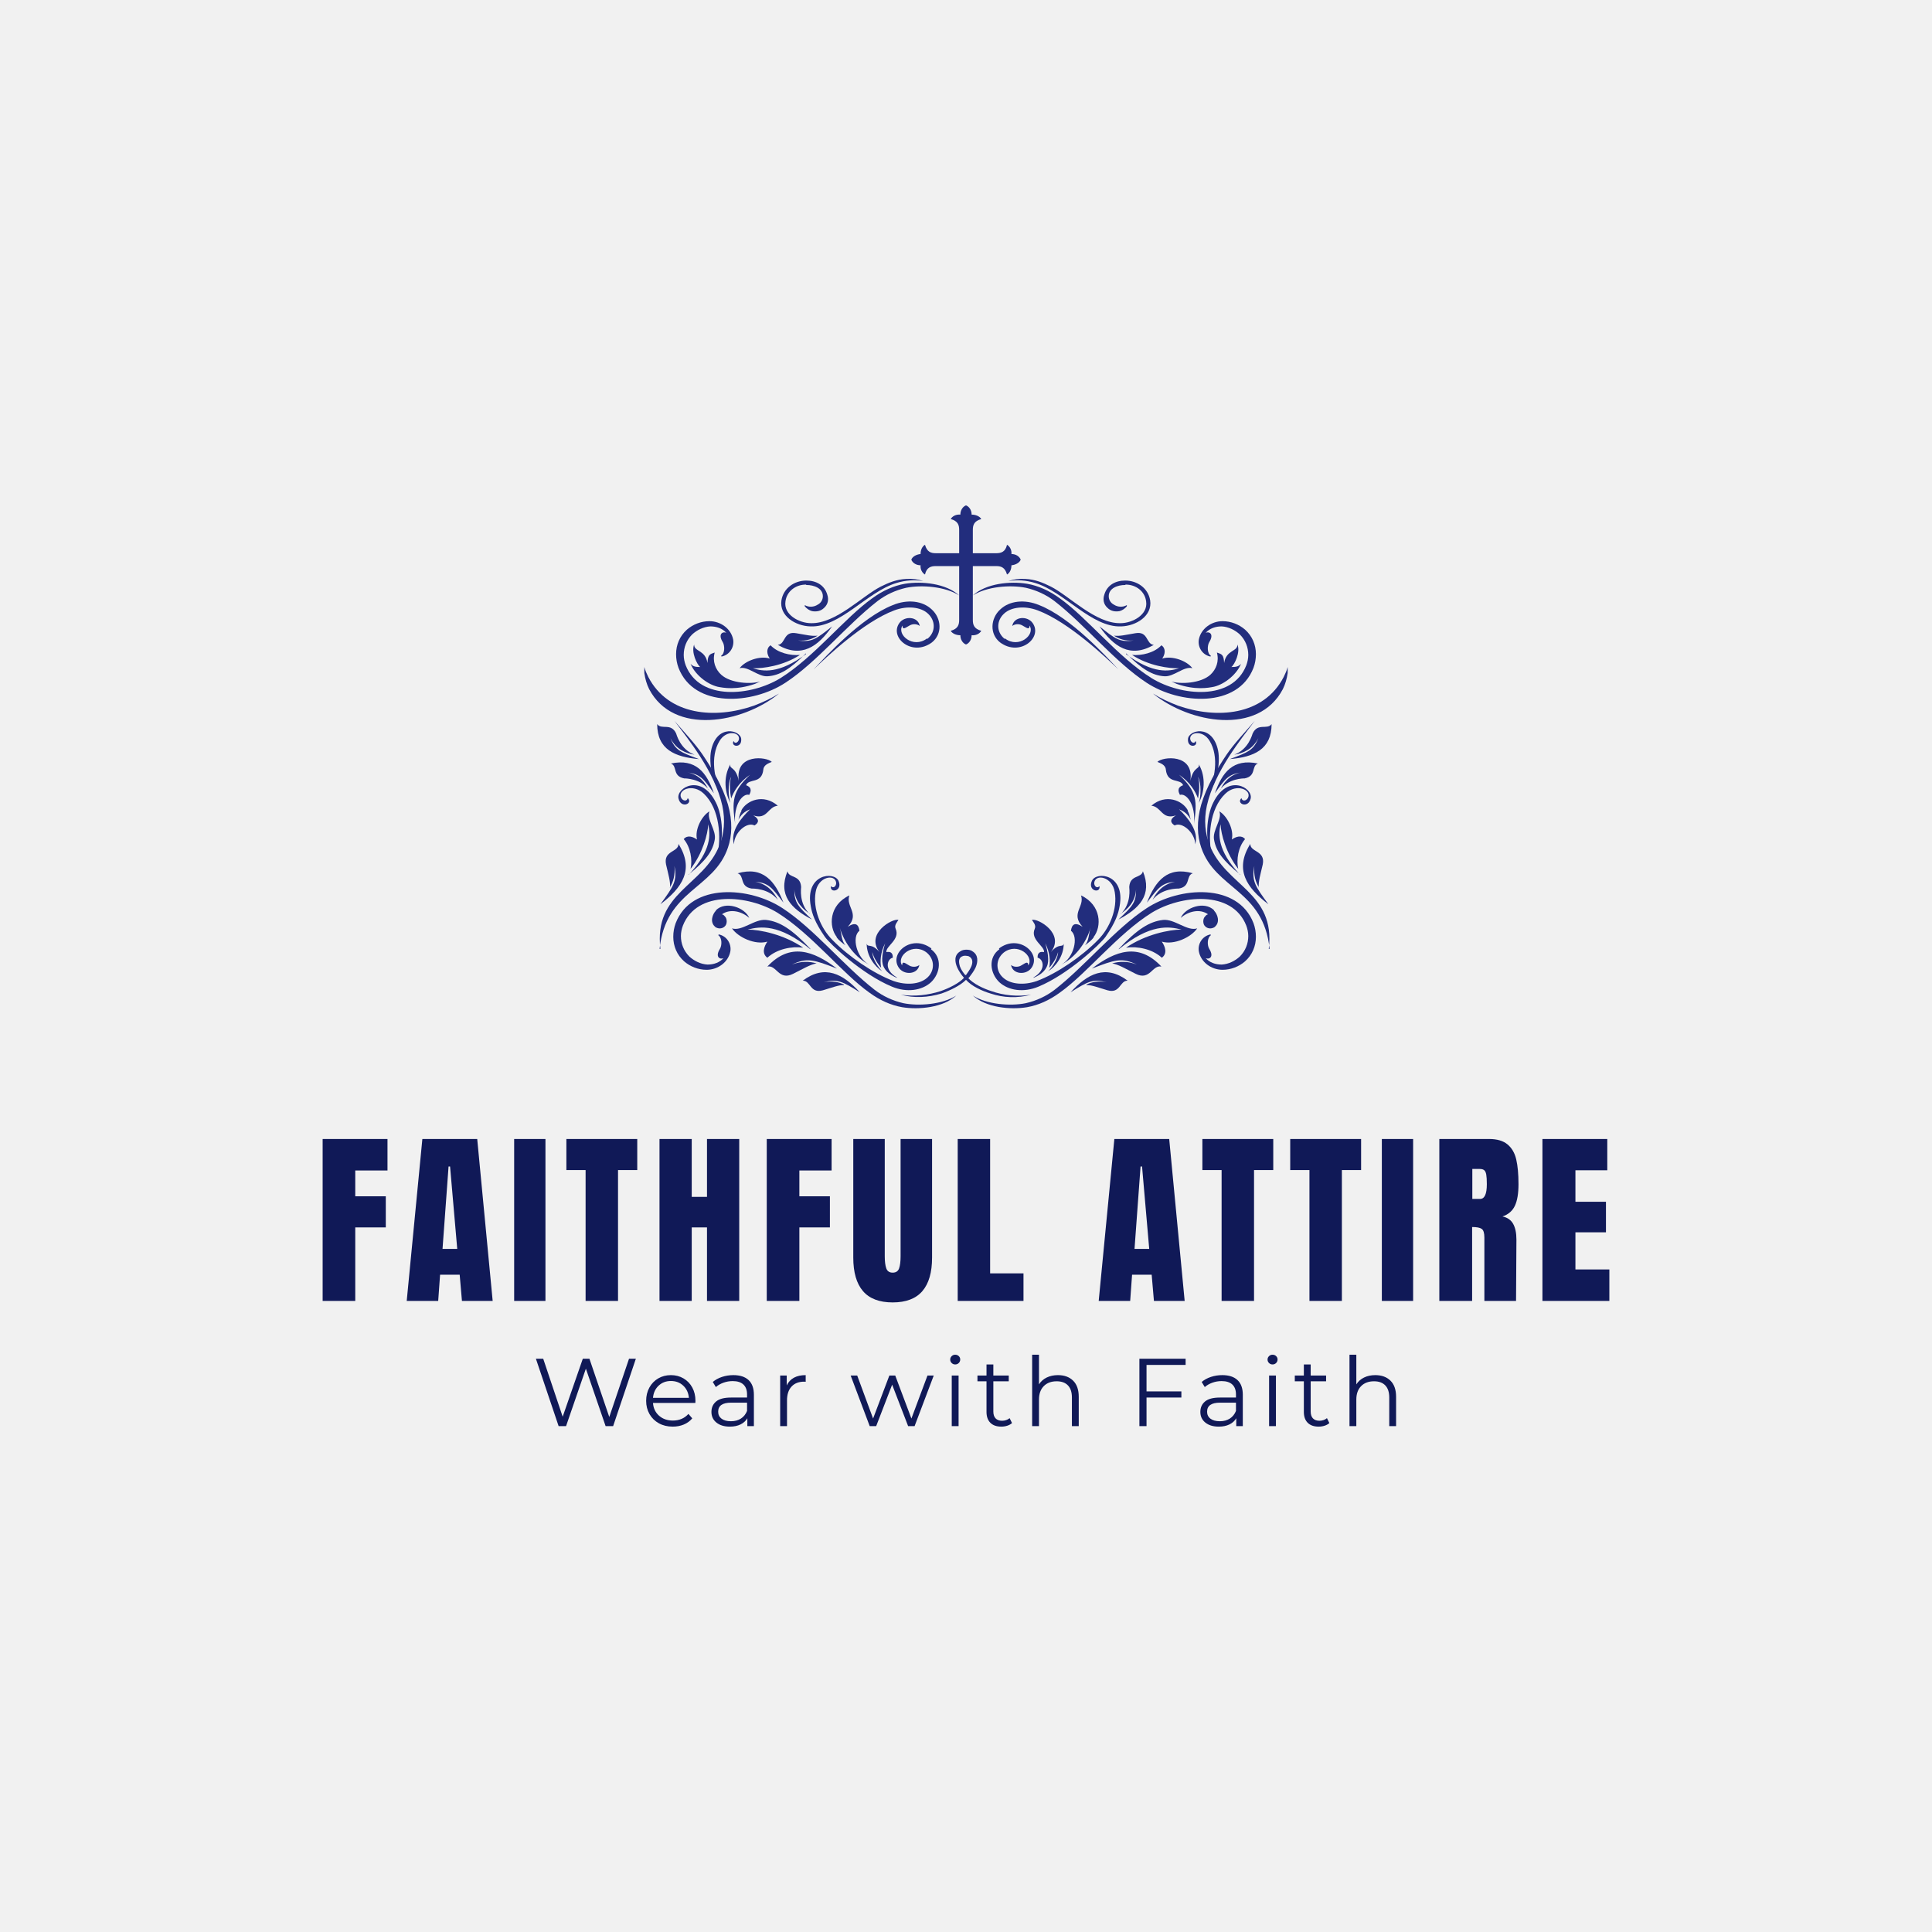 <svg viewBox="0 0 500 500" height="500" width="500" xmlns="http://www.w3.org/2000/svg" preserveAspectRatio="none" version="1.1"><rect fill-opacity="1" fill="#F1F1F1" height="100%" width="100%"></rect><svg preserveAspectRatio="none" xmlns:xlink="http://www.w3.org/1999/xlink" xmlns="http://www.w3.org/2000/svg" y="130.789px" x="83.5px" height="238.421" width="333" viewBox="103.69 135.156 393.66 281.852"><defs></defs><style>.aIptOCySncolors-3 {fill:#F1F1F1;fill-opacity:1;}.aIptOCySncolors-4 {fill:#222D7D;fill-opacity:1;}.aIptOCySncolors-5 {fill:#C8B59A;fill-opacity:1;}.aIptOCySncolors-6 {fill:#101957;fill-opacity:1;}.aIptOCySncolors-7 {fill:#222D7D;fill-opacity:1;}.companyName {fill:#101957;fill-opacity:1;}.icon1 {fill:#222D7D;fill-opacity:1;}.icon2 {fill:#101957;fill-opacity:1;}.icon3 {fill:#FFFFFF;fill-opacity:1;}.icon3-str {stroke:#FFFFFF;stroke-opacity:1;}.text {fill:#101957;fill-opacity:1;}</style><g transform="rotate(0 202.105 135.156)" opacity="1">
<svg viewBox="20 37.5 160 125.064" preserveAspectRatio="none" version="1.1" y="135.156" x="202.105" height="153.852" width="196.83">
  <g transform="matrix(1 0 0 1 0 0)"><g><path class="icon1" data-color="1" d="M172.9 132.6c-.9-1.4-1.4-3.2-1.2-5.4-.7 3.7.2 5 3.5 9.5-5.4-4.1-8.5-8.6-4.5-15 0 2.1 3.8 1.6 3.1 5.1-.6 2.6-1.1 4.2-1 5.7z"></path><path class="icon1" data-color="1" d="M168.1 129.3c-5.7-6.1-5.3-10-4.8-12.5.1 2.4 1.4 7.3 4.4 11.1-.5-2.3 0-5.4 1.7-7.4-.9-1.1-2.3-.6-3.3.1.6-2.5-1.2-5.9-3.1-7 .8 2-1.8 4.7-1.3 7.1.5 2.8 2.2 5.2 6.6 8.7z"></path><path class="icon1" data-color="1" d="M161.7 138.3c.8.8 1.6 2.8.2 4 0 0-.2.2-.3.2-.6.3-1.4.3-2-.2-.8-.6-.7-2-.2-2.5.4-.5.5-.5.8-.6-2.1-1.5-5-.7-6.8.9 1.1-2.6 5.9-4.3 8.3-1.9z"></path><path class="icon1" data-color="1" d="M37.8 138.3c-.8.8-1.6 2.8-.2 4 0 0 .2.2.3.2.6.3 1.4.3 2-.2.8-.6.7-2 .2-2.5-.4-.5-.5-.5-.8-.6 2.1-1.5 5-.7 6.8.9-1.1-2.6-5.9-4.3-8.3-1.9z"></path><path class="icon1" data-color="1" d="M161.2 124.8c-1.1-4.6-.7-11.8 3.3-15.6 2.8-2.7 6.7-.9 5.6 1.1-.4.7-1.4.9-1.6 0-1.4 1.4 1.7 2.7 2.3.1.6-2.7-5.7-6.3-9.3 1-1.7 3.3-2.2 9.6-.3 13.4"></path><path class="icon1" data-color="1" d="M82.8 154.9c-3.4-2-2.3-4.7-1-4.9 0-.5 0-1.7-1.6-1.4-.2-1.5 3.5-3.1 2.3-5.8-.4-.9.4-1.7.7-2.2-1.4-.5-8.3 3.4-4.7 8-2.1-2.4-2.9-1-3.2-2.1 0 3.1 2 5.7 3.9 6.9-1-.9-2.5-3.2-2.5-4.8.3 1.3 1.3 2.9 2.2 3.9-.3-1.5-.2-3.8 1-6.1-.6 1.9-1.1 4.4-.4 5.8.9 2 3.2 2.7 3.3 2.8z"></path><path class="icon1" data-color="1" d="M53.2 135.6c-.9-1.8-2.5-3.9-5.6-4.5 3.3.3 4.1 1.4 7 5.2-2.1-5.4-5.1-9.1-11.4-7.3 1.8.6.4 3.3 3.5 3.8.3 0 4.2-.1 6.5 2.8"></path><path class="icon1" data-color="1" d="M136.8 69.9c1.2.8 2.8 1.4 4.9 1.2-3.5.5-4.6-.4-8.5-3.5 3.5 5 7.6 8 13.5 4.6-2-.2-1.3-3.5-4.6-2.9-2.4.4-3.9.8-5.3.6"></path><path class="icon1" data-color="1" d="M166.7 99.5c2.1-.3 4.6-1.3 6-4.1-1.2 3-2.5 3.5-7.1 5.2 6-.5 10.4-2.4 10.4-8.7-1.1 1.5-3.4-.4-4.7 2.3-.1.2-1 4-4.6 5.3"></path><path class="icon1" data-color="1" d="M163.2 108.3c.8-1.7 2.2-3.8 5.3-4.4-3.2.5-4 1.5-6.6 5.2 1.8-5.2 4.5-8.7 10.7-7.4-1.7.6-.3 3.1-3.3 3.7-.3 0-4.1 0-6.2 2.9z"></path><path class="icon1" data-color="1" d="M139.8 74.5c6.8 5 10.7 4.3 13.2 3.5-2.5.1-7.6-.6-11.7-3.3 2.4.2 5.5-.5 7.3-2.4 1.2.8.9 2.3.2 3.3 2.5-.8 6.2.6 7.5 2.4-2.1-.6-4.6 2.2-7 2-2.9-.2-5.5-1.7-9.5-5.7z"></path><path class="icon1" data-color="1" d="M39.4 109.6c-2-3.6-3.1-9.6-.7-13.5 1.7-2.9 5.3-2.2 4.8-.3-.2.7-1 1.1-1.3.3-.8 1.4 2 1.9 1.9-.4 0-2.3-6.1-4-7.5 2.8-.6 3.1.3 8.4 2.8 11.1"></path><path class="icon1" data-color="1" d="M61.2 139.1c-1.7-1.1-3.7-2.9-3.9-6.1 0 3.3.9 4.2 4.4 7.5-5.2-2.7-8.5-6.1-6.1-12 .4 1.8 3.2.8 3.4 3.9 0 .3-.6 4.1 2.1 6.7z"></path><path class="icon1" data-color="1" d="M151.1 81.3c2.2.7 7.3.5 9.7-1.7 1.4-1.3 2.2-3.3 1.6-5.5 1.2.4 1.7.5 1.8 2.6.5-3.3 3.4-2.8 3.3-4.6.8 1.9-.7 5-1.5 5.6 1.1 0 1.8-.1 2.4-.8-1 2.5-3.9 5-6.7 5.7-1.5.3-4.7.9-9.3-.7l-1.1-.5z"></path><path class="icon1" data-color="1" d="M67.9 144.9c-2.1-2.6-2-8 3.1-10.4-1 2.8 2.7 4.5-.4 7.8 2-1.3 2.7-.5 2.9 1-2 1.5-.7 6.8 2.4 8.4-3.2-1.6-6.1-5.1-7.3-9.2.5 1.6.4 3.2 1.4 4.4-.8-.6-1.6-1.2-2.2-2z"></path><path class="icon1" data-color="1" d="M136.4 151.4c1.7-.5 3.8-.6 6.1.3-3.8-1.8-5.5-1.2-11.2 1 5.9-4.5 11.7-6.5 17.3-.5-2.3-.5-2.8 3.6-6.4 1.8-2.6-1.3-4.2-2.3-5.9-2.6z"></path><path class="icon1" data-color="1" d="M138 147.9c7.8-6.4 12.5-5.7 15.6-4.9-3 0-9 1.2-13.8 4.5 2.8-.4 6.5.3 8.9 2.5 1.4-1 .9-2.7 0-4 3.1.9 7.3-1.1 8.8-3.3-2.5.8-5.6-2.4-8.5-2.1-3.4.4-6.4 2.3-11 7.2z"></path><path class="icon1" data-color="1" d="M42.6 116.9c-.5-5.2 2-7.9 3.5-7.4.3-.6.9-1.8-.8-2.4.7-1.8 3.9-.2 4.3-3.9.1-1.2 1.4-1.6 2.1-1.9-1.2-1.3-9.2-2.2-8.2 4.7-.8-3.7-2.4-2.8-2.1-4.1-1.9 3.3-1.3 7.2 0 9.6-.5-1.5-.7-4.8.2-6.5-.5 1.6-.3 3.9 0 5.4.6-1.7 2-4.1 4.7-5.9-4.5 4.2-4.5 6.6-3.7 12.3z"></path><path class="icon1" data-color="1" d="M44.1 113.4c1.3-2.5 5.5-4.3 9.1-1.2-2.5.2-2.6 3.6-6.1 2.4 1.7 1 1.3 1.9.3 2.5-1.9-1-5.1 1.8-5.1 4.7-1-3.3 1.9-6.7 4-8.7-1.4.5-2.3 1.4-2.9 2.6.2-.8.4-1.6.8-2.3z"></path><path class="icon1" data-color="1" d="M159.9 109.6c2-3.6 3.1-9.6.7-13.5-1.7-2.9-5.3-2.2-4.8-.3.2.7 1 1.1 1.3.3.8 1.4-2 1.9-1.9-.4 0-2.3 6.1-4 7.5 2.8.6 3.1-.3 8.4-2.8 11.1"></path><path class="icon1" data-color="1" d="M156.7 116.9c.5-5.2-2-7.9-3.5-7.4-.3-.6-.9-1.8.8-2.4-.7-1.8-3.9-.2-4.3-3.9-.1-1.2-1.4-1.6-2.1-1.9 1.2-1.3 9.2-2.2 8.2 4.7.8-3.7 2.4-2.8 2.1-4.1 1.9 3.3 1.3 7.2 0 9.6.5-1.5.7-4.8-.2-6.5.5 1.6.3 3.9 0 5.4-.6-1.7-2-4.1-4.7-5.9 4.5 4.2 4.5 6.6 3.7 12.3z"></path><path class="icon1" data-color="1" d="M155.2 113.4c-1.3-2.5-5.5-4.3-9.1-1.2 2.5.2 2.6 3.6 6.1 2.4-1.7 1-1.3 1.9-.3 2.5 1.8-1 5.1 1.8 5.1 4.7 1-3.3-1.9-6.7-4-8.7 1.4.5 2.3 1.4 2.9 2.6-.2-.8-.4-1.6-.8-2.3z"></path><path class="icon1" data-color="1" d="M20 77.6v1.6c.2 1.4.6 2.8 1.2 4 6.1 11.6 23.2 8.5 32.3 1.1-1.9 1.2-4.1 2.2-6.2 3-9.7 3.4-21.3 2.5-26.3-7.1-.4-.8-.8-1.7-1-2.5z" fill-rule="evenodd"></path><path class="icon1" data-color="1" d="M39.2 75.1c2-.4 3.2-2.3 2.9-4.2-.5-2.7-3.1-4.6-5.9-4.6-2.1 0-4.1.8-5.6 2.1-1.8 1.6-2.7 3.8-2.7 6.1 0 1.2.2 2.3.6 3.4C32.4 88 46.9 87 55.1 81.6c7.8-5.1 15.3-14.4 22.9-20.3 2.1-1.6 4.5-2.7 7.1-3.3 3.9-.8 9.8-.3 13.2 1.9-3.3-3-9.3-3.6-13.5-2.9q-4.2.75-8.1 3.6c-6.9 4.9-14.4 14.6-22.9 19.9-7.2 4.4-20 5.7-23.5-3.2-.3-.8-.5-1.7-.5-2.6 0-1.9.7-3.7 2.1-5.1 1.2-1.1 2.8-1.9 4.5-2 1.6 0 3 .5 4 1.6-.8-.4-2.2.2-.9 2.3.5.8.6 2.8-.4 3.4z" fill-rule="evenodd"></path><path class="icon1" data-color="1" d="M90.3 70.6c-3.4 2.6-7.6-.9-6.1-3.2 0 1.3.9.4 1.9-.1.8-.4 1.8-.3 2.4.2-.4-2.4-3.8-2.6-5.1-.7-2.5 3.6 3.2 8.4 8.1 4.8 2.7-2.1 2.4-6 0-8.2-2.3-2.2-6.1-2.6-9.7-1.1-7.9 3.1-16.7 12.8-19.7 16 2.8-2.7 12.3-11.8 20.1-14.7 3.2-1.2 6.5-.8 8.2.7 2 1.7 2.2 4.6 0 6.4z"></path><path class="icon1" data-color="1" d="M100.5 155c1.3 1.5 3.9 2.7 5.8 3.3 3.1 1.1 6.5 1.4 9.9.9-3.4.9-6.8.8-10.1-.3-2-.6-4.7-1.8-6.1-3.4-1.5 1.5-4.1 2.7-6.1 3.4-3.3 1-6.8 1.2-10.1.3 3.4.5 6.8.1 9.9-.9 2-.7 4.5-1.9 5.8-3.3-.7-.8-1.3-1.7-1.7-2.6-.6-1.4-.8-3.1.8-4 .4-.3 1-.4 1.5-.4.6 0 1.1.1 1.5.4 1.5.9 1.4 2.6.8 4-.4.9-1.1 1.8-1.7 2.6zm-.5-.7c.5-.7 1-1.4 1.3-2.1.4-.9.5-2.1-.7-2.6-.2 0-.4-.1-.7-.1-.2 0-.5 0-.7.1-1.2.4-1 1.6-.7 2.6.3.8.8 1.5 1.3 2.1z" fill-rule="evenodd"></path><path class="icon1" data-color="1" d="M180 77.6v1.6c-.2 1.4-.6 2.8-1.2 4-6.1 11.6-23.2 8.5-32.3 1.1 1.9 1.2 4.1 2.2 6.2 3 9.7 3.4 21.3 2.5 26.3-7.1.4-.8.8-1.7 1-2.5z" fill-rule="evenodd"></path><path class="icon1" data-color="1" d="M160.8 75.1c-2-.4-3.2-2.3-2.9-4.2.5-2.7 3.1-4.6 5.9-4.6 2.1 0 4.1.8 5.6 2.1 1.8 1.6 2.7 3.8 2.7 6.1 0 1.2-.2 2.3-.6 3.4-3.9 10.1-18.4 9.1-26.6 3.7-7.8-5.1-15.3-14.4-22.9-20.3-2.1-1.6-4.5-2.7-7.1-3.3-3.9-.8-9.8-.3-13.2 1.9 3.3-3 9.3-3.6 13.5-2.9q4.2.75 8.1 3.6c6.9 4.9 14.4 14.6 22.9 19.9 7.2 4.4 20 5.7 23.5-3.2.3-.8.5-1.7.5-2.6 0-1.9-.7-3.7-2.1-5.1-1.2-1.1-2.8-1.9-4.5-2-1.6 0-3 .5-4 1.6.8-.4 2.2.2.9 2.3-.5.8-.6 2.8.4 3.4z" fill-rule="evenodd"></path><path class="icon1" data-color="1" d="M109.7 70.6c3.4 2.6 7.6-.9 6.1-3.2 0 1.3-.9.4-1.9-.1-.8-.4-1.8-.3-2.4.2.4-2.4 3.8-2.6 5.1-.7 2.5 3.6-3.2 8.4-8.1 4.8-2.7-2.1-2.4-6 0-8.2 2.3-2.2 6.1-2.6 9.7-1.1 7.9 3.1 16.7 12.8 19.7 16-2.8-2.7-12.3-11.8-20.1-14.7-3.2-1.2-6.5-.8-8.2.7-2 1.7-2.2 4.6 0 6.4z"></path><path class="icon1" data-color="1" d="M139.6 57.3c-1.9 0-4.1.8-4.1 2.8 0 .9.5 1.7 1.3 2.1.9.6 2.2.7 3.2.1v.3q-.75.9-1.8 1.2c-1.1.2-2.2 0-3-.8-1-.9-1.2-2.1-.8-3.3.7-2.4 2.8-3.5 5.2-3.5 3 0 5.7 1.9 6.2 4.9.6 3.9-3.5 6.4-7.2 6.5-7.4.3-14.1-8.6-21.4-10.8-2.3-.7-4.4-.8-6.7-.5 1.4-.4 2.8-.6 4.3-.5 2.3.1 4.3.9 6.3 1.9 4.7 2.4 11.1 9.2 17.3 9.1 3 0 6.9-2.1 6.4-5.4-.3-2.5-2.5-4.2-5.1-4.2z" fill-rule="evenodd"></path><path class="icon1" data-color="1" d="M63.1 69.9c-1.2.8-2.8 1.4-4.9 1.2 3.5.5 4.6-.4 8.5-3.5-3.5 5-7.6 8-13.5 4.6 2-.2 1.3-3.5 4.6-2.9 2.4.4 3.9.8 5.3.6"></path><path class="icon1" data-color="1" d="M60.2 74.5c-6.8 5-10.7 4.3-13.2 3.5 2.5.1 7.6-.6 11.7-3.3-2.4.2-5.5-.5-7.3-2.4-1.2.8-.9 2.3-.2 3.3-2.5-.8-6.2.6-7.5 2.4 2.1-.6 4.6 2.2 7 2 2.9-.2 5.5-1.7 9.5-5.7z"></path><path class="icon1" data-color="1" d="M48.8 81.3c-2.2.7-7.3.5-9.7-1.7-1.4-1.3-2.2-3.3-1.6-5.5-1.2.4-1.7.5-1.8 2.6-.5-3.3-3.4-2.8-3.3-4.6-.8 1.9.7 5 1.5 5.6-1.1 0-1.8-.1-2.4-.8 1 2.5 3.9 5 6.7 5.7 1.5.3 4.7.9 9.3-.7l1.1-.5z"></path><path class="icon1" data-color="1" d="M60.3 57.3c1.9 0 4.1.8 4.1 2.8 0 .9-.5 1.7-1.3 2.1-.9.6-2.2.7-3.2.1v.3q.75.9 1.8 1.2c1.1.2 2.2 0 3-.8 1-.9 1.2-2.1.8-3.3-.7-2.4-2.8-3.5-5.2-3.5-3 0-5.7 1.9-6.2 4.9-.6 3.9 3.5 6.4 7.2 6.5 7.4.3 14.1-8.6 21.4-10.8 2.3-.7 4.4-.8 6.7-.5-1.4-.4-2.8-.6-4.3-.5-2.3.1-4.3.9-6.3 1.9-4.7 2.4-11.1 9.2-17.3 9.1-3 0-6.9-2.1-6.4-5.4.3-2.5 2.5-4.2 5.1-4.2z" fill-rule="evenodd"></path><path class="icon1" data-color="1" d="M175.5 147.8c-1.5-14.7-13.5-14.8-17-25.2-1-2.9-1.2-6.5 0-10.7 1.3-4.4 3.8-8.7 6.3-12.4 1.9-2.8 4.6-5.6 7-8.4-3.2 4.3-10 12.5-11.9 21.1-.8 3.7-.4 7 .7 9.8 4 10.2 16.4 11.7 14.7 25.8z" fill-rule="evenodd"></path><path class="icon1" data-color="1" d="M160.8 144.2c-2 .4-3.2 2.3-2.9 4.2.5 2.7 3.1 4.6 5.9 4.6 2.1 0 4.1-.8 5.6-2.1 1.8-1.6 2.7-3.8 2.7-6.1 0-1.2-.2-2.3-.6-3.4-3.9-10.1-18.4-9.1-26.6-3.7-7.8 5.1-15.3 14.4-22.9 20.3-2.1 1.6-4.5 2.7-7.1 3.3-3.9.8-9.8.3-13.2-1.9 3.3 3 9.3 3.6 13.5 2.9q4.2-.75 8.1-3.6c6.9-4.9 14.4-14.6 22.9-19.9 7.2-4.4 20-5.7 23.5 3.2.3.8.5 1.7.5 2.6 0 1.9-.7 3.7-2.1 5.1-1.2 1.1-2.8 1.9-4.5 2-1.6 0-3-.5-4-1.6.8.4 2.2-.2.9-2.3-.5-.8-.6-2.7.4-3.4z" fill-rule="evenodd"></path><path class="icon1" data-color="1" d="M26.3 132.6c.9-1.4 1.4-3.2 1.2-5.4.7 3.7-.2 5-3.5 9.5 5.4-4.1 8.5-8.6 4.5-15 0 2.1-3.8 1.6-3.1 5.1.6 2.6 1.1 4.2 1 5.7z"></path><path class="icon1" data-color="1" d="M31.1 129.3c5.7-6.1 5.3-10 4.8-12.5-.1 2.4-1.4 7.3-4.4 11.1.5-2.3 0-5.4-1.7-7.4.9-1.1 2.3-.6 3.3.1-.6-2.5 1.2-5.9 3.1-7-.8 2 1.8 4.7 1.3 7.1-.5 2.8-2.2 5.2-6.6 8.7z"></path><path class="icon1" data-color="1" d="M38.1 124.8c1.1-4.6.7-11.8-3.3-15.6-2.8-2.7-6.7-.9-5.6 1.1.4.7 1.4.9 1.6 0 1.4 1.4-1.7 2.7-2.3.1-.6-2.7 5.7-6.3 9.3 1 1.7 3.3 2.2 9.6.2 13.4z"></path><path class="icon1" data-color="1" d="M32.5 99.5c-2.1-.3-4.6-1.3-6-4.1 1.2 3 2.5 3.5 7.1 5.2-6-.5-10.4-2.4-10.4-8.7 1.1 1.5 3.4-.4 4.7 2.3.1.2 1 4 4.6 5.3"></path><path class="icon1" data-color="1" d="M36 108.3c-.8-1.7-2.2-3.8-5.3-4.4 3.2.5 4 1.5 6.6 5.2-1.8-5.2-4.5-8.7-10.7-7.4 1.7.6.3 3.1 3.3 3.7.3 0 4.1 0 6.2 2.9z"></path><path class="icon1" data-color="1" d="M69.7 156.7c-1.4-.7-3-1-5.1-.6 3.4-.9 4.7-.2 9 2.5-4.2-4.6-8.7-7-14.2-2.9 2 0 1.8 3.3 5 2.4 2.4-.7 3.8-1.3 5.2-1.3z"></path><path class="icon1" data-color="1" d="M62.8 151.4c-1.7-.5-3.8-.6-6.1.3 3.8-1.8 5.5-1.2 11.2 1-5.9-4.5-11.7-6.5-17.3-.5 2.3-.5 2.8 3.6 6.4 1.8 2.6-1.3 4.2-2.3 5.9-2.6z"></path><path class="icon1" data-color="1" d="M61.3 147.9c-7.8-6.4-12.5-5.7-15.6-4.9 3 0 9 1.2 13.8 4.5-2.8-.4-6.5.3-8.9 2.5-1.4-1-.9-2.7 0-4-3.1.9-7.3-1.1-8.8-3.3 2.5.8 5.6-2.4 8.5-2.1 3.4.4 6.4 2.3 11 7.2z"></path><path class="icon1" data-color="1" d="M23.8 147.8c1.5-14.7 13.5-14.8 17-25.2 1-2.9 1.2-6.5 0-10.7-1.3-4.4-3.8-8.7-6.3-12.4-1.9-2.8-4.6-5.6-7-8.4 3.2 4.3 10 12.5 11.9 21.1.8 3.7.4 7-.7 9.8-4 10.2-16.4 11.7-14.7 25.8z" fill-rule="evenodd"></path><path class="icon1" data-color="1" d="M38.5 144.2c2 .4 3.2 2.3 2.9 4.2-.5 2.7-3.1 4.6-5.9 4.6-2.1 0-4.1-.8-5.6-2.1-1.8-1.6-2.7-3.8-2.7-6.1 0-1.2.2-2.3.6-3.4 3.9-10.1 18.4-9.1 26.6-3.7 7.8 5.1 15.3 14.4 22.9 20.3 2.1 1.6 4.5 2.7 7.1 3.3 3.9.8 9.8.3 13.2-1.9-3.3 3-9.3 3.6-13.5 2.9q-4.2-.75-8.1-3.6c-6.9-4.9-14.4-14.6-22.9-19.9-7.2-4.4-20-5.7-23.5 3.2-.3.8-.5 1.7-.5 2.6 0 1.9.7 3.7 2.1 5.1 1.2 1.1 2.8 1.9 4.5 2 1.6 0 3-.5 4-1.6-.8.4-2.2-.2-.9-2.3.5-.8.6-2.7-.4-3.4z" fill-rule="evenodd"></path><path class="icon1" data-color="1" d="M91.4 147.7c-4.9-3.7-10.6 1.2-8.1 4.8 1.3 1.9 4.7 1.7 5.1-.7-.6.5-1.6.6-2.4.2-1-.5-1.8-1.4-1.9-.1-1.5-2.3 2.7-5.8 6.1-3.2 2.2 1.8 2 4.8 0 6.4-1.8 1.5-5 1.8-8.2.7-5.1-1.9-11.3-6.2-15.2-10.2-3-3-4.9-7.8-4.2-11.9.6-3.9 4.8-4.6 5.1-2.4.1.8-.6 1.6-1.3.9-.3 1.9 3 1.2 1.9-1.3s-8.4-1.7-6.9 6.3c.3 1.8 1 4 3.5 7.6 1.2 1.7 9.2 9.3 16.7 12.4 3.6 1.5 7.4 1 9.7-1.1 2.4-2.3 2.8-6.2 0-8.2z"></path><path class="icon1" data-color="1" d="M116.8 154.9c3.4-2 2.3-4.7 1-4.9 0-.5 0-1.7 1.6-1.4.2-1.5-3.5-3.1-2.3-5.8.4-.9-.4-1.7-.7-2.2 1.4-.5 8.3 3.4 4.7 8 2.1-2.4 2.9-1 3.2-2.1 0 3.1-2 5.7-3.9 6.9 1-.9 2.5-3.2 2.5-4.8-.3 1.3-1.3 2.9-2.2 3.9.3-1.5.2-3.8-1-6.1.6 1.9 1.1 4.4.4 5.8-.9 2-3.2 2.7-3.3 2.8z"></path><path class="icon1" data-color="1" d="M146.4 135.6c.9-1.8 2.5-3.9 5.6-4.5-3.3.3-4.1 1.4-7 5.2 2.1-5.4 5.1-9.1 11.4-7.3-1.8.6-.4 3.3-3.5 3.8-.3 0-4.2-.1-6.5 2.8"></path><path class="icon1" data-color="1" d="M138.4 139.1c1.7-1.1 3.7-2.9 3.9-6.1 0 3.3-.9 4.2-4.4 7.5 5.2-2.7 8.5-6.1 6.1-12-.4 1.8-3.2.8-3.4 3.9 0 .3.6 4.1-2.1 6.7z"></path><path class="icon1" data-color="1" d="M131.7 144.9c2.1-2.6 2-8-3.1-10.4 1 2.8-2.7 4.5.4 7.8-2-1.3-2.7-.5-2.9 1 2 1.5.7 6.8-2.4 8.4 3.2-1.6 6.1-5.1 7.3-9.2-.5 1.6-.4 3.2-1.4 4.4.8-.6 1.6-1.2 2.2-2z"></path><path class="icon1" data-color="1" d="M129.9 156.7c1.4-.7 3-1 5.1-.6-3.4-.9-4.7-.2-9 2.5 4.2-4.6 8.7-7 14.2-2.9-2 0-1.8 3.3-5 2.4-2.4-.7-3.8-1.3-5.2-1.3z"></path><path class="icon1" data-color="1" d="M108.2 147.7c4.9-3.7 10.6 1.2 8.1 4.8-1.3 1.9-4.7 1.7-5.1-.7.6.5 1.6.6 2.4.2 1-.5 1.8-1.4 1.9-.1 1.5-2.3-2.7-5.8-6.1-3.2-2.2 1.8-2 4.8 0 6.4 1.8 1.5 5 1.8 8.2.7 5.1-1.9 11.3-6.2 15.2-10.2 3-3 4.9-7.8 4.2-11.9-.6-3.9-4.8-4.6-5.1-2.4-.1.8.6 1.6 1.3.9.3 1.9-3 1.2-1.9-1.3s8.4-1.7 6.9 6.3c-.3 1.8-1 4-3.5 7.6-1.2 1.7-9.2 9.3-16.7 12.4-3.6 1.5-7.4 1-9.7-1.1-2.4-2.3-2.8-6.2 0-8.2z"></path><path class="icon1" data-color="1" d="M98.6 39.8c0-1.1.6-2 1.4-2.3.8.3 1.4 1.2 1.4 2.3 1 0 2 .4 2.4 1.1-1.8.5-2.1 1.5-2.1 2.7v5.8h5.8c1.2 0 2.3-.3 2.7-2.1.7.4 1.2 1.3 1.1 2.3 1.1 0 2 .6 2.3 1.4-.3.8-1.3 1.3-2.3 1.4 0 1-.4 1.9-1.1 2.3-.5-1.8-1.5-2.1-2.7-2.1h-5.8V66c0 1.2.3 2.2 2.1 2.7-.4.7-1.3 1.2-2.4 1.1 0 1.1-.6 2-1.4 2.3-.8-.3-1.4-1.2-1.4-2.3-1 0-2-.4-2.4-1.1 1.8-.5 2.1-1.5 2.1-2.7V52.6h-5.8c-1.2 0-2.3.3-2.7 2.1-.7-.4-1.2-1.3-1.1-2.3-1.1 0-2-.6-2.3-1.4.3-.8 1.3-1.3 2.3-1.4 0-1 .4-1.9 1.1-2.3.5 1.8 1.5 2.1 2.7 2.1h5.8v-5.8c0-1.2-.3-2.2-2.1-2.7.4-.7 1.3-1.2 2.4-1.1" fill-rule="evenodd"></path></g></g>
</svg>
</g><g transform="rotate(0 168.937 395.008)" opacity="1">
<svg viewBox="1.48 -29.68 357.36 29.88" preserveAspectRatio="none" version="1.1" y="395.008" x="168.937" height="22" width="263.165">
  <g class="text" transform="matrix(1 0 0 1 0 0)"><path d="M40.16-28L43-28L33.56 0L30.44 0L22.24-23.88L14 0L10.92 0L1.48-28L4.52-28L12.60-3.92L20.96-28L23.72-28L31.96-3.80L40.16-28Z M67.76-10.52L67.72-9.64L50.12-9.64Q50.36-6.36 52.64-4.34Q54.92-2.32 58.40-2.32L58.40-2.32Q60.36-2.32 62-3.02Q63.64-3.72 64.84-5.08L64.84-5.08L66.44-3.24Q65.04-1.56 62.94-0.68Q60.84 0.20 58.32 0.20L58.32 0.20Q55.08 0.20 52.58-1.18Q50.08-2.56 48.68-5Q47.28-7.44 47.28-10.52L47.28-10.52Q47.28-13.60 48.62-16.04Q49.96-18.48 52.30-19.84Q54.64-21.20 57.56-21.20L57.56-21.20Q60.48-21.20 62.80-19.84Q65.12-18.48 66.44-16.06Q67.76-13.64 67.76-10.52L67.76-10.52ZM57.56-18.76Q54.52-18.76 52.46-16.82Q50.40-14.88 50.12-11.76L50.12-11.76L65.04-11.76Q64.76-14.88 62.70-16.82Q60.64-18.76 57.56-18.76L57.56-18.76Z M83.52-21.20Q87.64-21.20 89.84-19.14Q92.04-17.08 92.04-13.04L92.04-13.04L92.04 0L89.32 0L89.32-3.28Q88.36-1.64 86.50-0.72Q84.64 0.20 82.08 0.20L82.08 0.20Q78.56 0.20 76.48-1.48Q74.40-3.16 74.40-5.92L74.40-5.92Q74.40-8.60 76.34-10.24Q78.28-11.88 82.52-11.88L82.52-11.88L89.20-11.88L89.20-13.16Q89.20-15.88 87.68-17.30Q86.16-18.72 83.24-18.72L83.24-18.72Q81.24-18.72 79.40-18.06Q77.56-17.40 76.24-16.24L76.24-16.24L74.96-18.36Q76.56-19.72 78.80-20.46Q81.04-21.20 83.52-21.20L83.52-21.20ZM82.52-2.04Q84.92-2.04 86.64-3.14Q88.36-4.24 89.20-6.32L89.20-6.32L89.20-9.76L82.60-9.76Q77.20-9.76 77.20-6L77.20-6Q77.20-4.16 78.60-3.10Q80-2.04 82.52-2.04L82.52-2.04Z M105.68-16.92Q106.68-19.04 108.66-20.12Q110.64-21.20 113.56-21.20L113.56-21.20L113.56-18.44L112.88-18.48Q109.56-18.48 107.68-16.44Q105.80-14.40 105.80-10.72L105.80-10.72L105.80 0L102.96 0L102.96-21.04L105.68-21.04L105.68-16.92Z M164.16-21.04L166.76-21.04L158.80 0L156.12 0L149.48-17.24L142.84 0L140.16 0L132.24-21.04L134.96-21.04L141.56-3.16L148.32-21.04L150.76-21.04L157.48-3.16L164.16-21.04Z M174.24 0L174.24-21.04L177.08-21.04L177.08 0L174.24 0ZM175.68-25.64Q174.80-25.64 174.20-26.24Q173.60-26.84 173.60-27.68L173.60-27.68Q173.60-28.48 174.20-29.08Q174.80-29.68 175.68-29.68L175.68-29.68Q176.56-29.68 177.16-29.10Q177.76-28.52 177.76-27.72L177.76-27.72Q177.76-26.84 177.16-26.24Q176.56-25.64 175.68-25.64L175.68-25.64Z M198.28-3.32L199.28-1.28Q198.48-0.56 197.30-0.18Q196.12 0.20 194.84 0.20L194.84 0.20Q191.88 0.20 190.28-1.40Q188.68-3 188.68-5.92L188.68-5.92L188.68-18.64L184.92-18.64L184.92-21.04L188.68-21.04L188.68-25.64L191.52-25.64L191.52-21.04L197.92-21.04L197.92-18.64L191.52-18.64L191.52-6.08Q191.52-4.20 192.46-3.22Q193.40-2.24 195.16-2.24L195.16-2.24Q196.04-2.24 196.86-2.52Q197.68-2.80 198.28-3.32L198.28-3.32Z M218.36-21.20Q222.32-21.20 224.66-18.90Q227.00-16.60 227.00-12.20L227.00-12.20L227.00 0L224.16 0L224.16-11.92Q224.16-15.20 222.52-16.92Q220.88-18.64 217.84-18.64L217.84-18.64Q214.44-18.64 212.46-16.62Q210.48-14.60 210.48-11.04L210.48-11.04L210.48 0L207.64 0L207.64-29.68L210.48-29.68L210.48-17.36Q211.64-19.20 213.68-20.20Q215.72-21.20 218.36-21.20L218.36-21.20Z M271.40-25.44L255.16-25.44L255.16-14.44L269.64-14.44L269.64-11.88L255.16-11.88L255.16 0L252.20 0L252.20-28L271.40-28L271.40-25.44Z M286.64-21.20Q290.76-21.20 292.96-19.14Q295.16-17.08 295.16-13.04L295.16-13.04L295.16 0L292.44 0L292.44-3.28Q291.48-1.64 289.62-0.72Q287.76 0.20 285.20 0.20L285.20 0.20Q281.68 0.20 279.60-1.48Q277.52-3.16 277.52-5.92L277.52-5.92Q277.52-8.60 279.46-10.24Q281.40-11.88 285.64-11.88L285.64-11.88L292.32-11.88L292.32-13.16Q292.32-15.88 290.80-17.30Q289.28-18.72 286.36-18.72L286.36-18.72Q284.36-18.72 282.52-18.06Q280.68-17.40 279.36-16.24L279.36-16.24L278.08-18.36Q279.68-19.72 281.92-20.46Q284.16-21.20 286.64-21.20L286.64-21.20ZM285.64-2.04Q288.04-2.04 289.76-3.14Q291.48-4.24 292.32-6.32L292.32-6.32L292.32-9.76L285.72-9.76Q280.32-9.76 280.32-6L280.32-6Q280.32-4.16 281.72-3.10Q283.12-2.04 285.64-2.04L285.64-2.04Z M306.08 0L306.08-21.04L308.92-21.04L308.92 0L306.08 0ZM307.52-25.64Q306.64-25.64 306.04-26.24Q305.44-26.84 305.44-27.68L305.44-27.68Q305.44-28.48 306.04-29.08Q306.64-29.68 307.52-29.68L307.52-29.68Q308.40-29.68 309-29.10Q309.60-28.52 309.60-27.72L309.60-27.72Q309.60-26.84 309-26.24Q308.40-25.64 307.52-25.64L307.52-25.64Z M330.12-3.32L331.12-1.28Q330.32-0.56 329.14-0.18Q327.96 0.20 326.68 0.20L326.68 0.20Q323.72 0.20 322.12-1.40Q320.52-3 320.52-5.92L320.52-5.92L320.52-18.64L316.76-18.64L316.76-21.04L320.52-21.04L320.52-25.64L323.36-25.64L323.36-21.04L329.76-21.04L329.76-18.64L323.36-18.64L323.36-6.08Q323.36-4.20 324.30-3.22Q325.24-2.24 327-2.24L327-2.24Q327.88-2.24 328.70-2.52Q329.52-2.80 330.12-3.32L330.12-3.32Z M350.20-21.20Q354.16-21.20 356.50-18.90Q358.84-16.60 358.84-12.20L358.84-12.20L358.84 0L356 0L356-11.92Q356-15.20 354.36-16.92Q352.72-18.64 349.68-18.64L349.68-18.64Q346.28-18.64 344.30-16.62Q342.32-14.60 342.32-11.04L342.32-11.04L342.32 0L339.48 0L339.48-29.68L342.32-29.68L342.32-17.36Q343.48-19.20 345.52-20.20Q347.56-21.20 350.20-21.20L350.20-21.20Z" id="id-6izo4zJp15"></path></g>
</svg>
</g><g transform="rotate(0 103.69 329.008)" opacity="1">
<svg viewBox="1.52 -34.36 273.04 34.68" preserveAspectRatio="none" version="1.1" y="329.008" x="103.69" height="50" width="393.66">
  <g class="companyName" transform="matrix(1 0 0 1 0 0)"><path d="M8.44 0L1.52 0L1.52-34.36L15.28-34.36L15.28-27.68L8.44-27.68L8.44-22.20L14.92-22.20L14.92-15.60L8.44-15.60L8.44 0Z M26.04 0L19.36 0L22.68-34.36L34.32-34.36L37.60 0L31.08 0L30.60-5.56L26.44-5.56L26.04 0ZM28.24-28.52L26.96-11.04L30.08-11.04L28.56-28.52L28.24-28.52Z M48.80 0L42.16 0L42.16-34.36L48.80-34.36L48.80 0Z M64.20 0L57.32 0L57.32-27.76L53.24-27.76L53.24-34.36L68.28-34.36L68.28-27.76L64.20-27.76L64.20 0Z M79.84 0L73.00 0L73.00-34.36L79.84-34.36L79.84-22.08L83.08-22.08L83.08-34.36L89.92-34.36L89.92 0L83.08 0L83.08-15.60L79.84-15.60L79.84 0Z M102.68 0L95.76 0L95.76-34.36L109.52-34.36L109.52-27.68L102.68-27.68L102.68-22.20L109.16-22.20L109.16-15.60L102.68-15.60L102.68 0Z M122.48 0.32Q118.24 0.32 116.18-2.08Q114.12-4.48 114.12-9.20L114.12-9.20L114.12-34.36L120.80-34.36L120.80-9.48Q120.80-7.84 121.12-6.92Q121.44-6 122.48-6L122.48-6Q123.52-6 123.84-6.90Q124.16-7.80 124.16-9.48L124.16-9.48L124.16-34.36L130.84-34.36L130.84-9.20Q130.84-4.48 128.78-2.08Q126.72 0.32 122.48 0.32L122.48 0.32Z M150.24 0L136.28 0L136.28-34.36L143.16-34.36L143.16-5.84L150.24-5.84L150.24 0Z M172.88 0L166.20 0L169.52-34.36L181.16-34.36L184.44 0L177.92 0L177.44-5.56L173.28-5.56L172.88 0ZM175.08-28.52L173.80-11.04L176.92-11.04L175.40-28.52L175.08-28.52Z M199.16 0L192.28 0L192.28-27.76L188.20-27.76L188.20-34.36L203.24-34.36L203.24-27.76L199.16-27.76L199.16 0Z M217.80 0L210.92 0L210.92-27.76L206.84-27.76L206.84-34.36L221.88-34.36L221.88-27.76L217.80-27.76L217.80 0Z M232.92 0L226.28 0L226.28-34.36L232.92-34.36L232.92 0Z M238.48 0L238.48-34.36L249.04-34.36Q251.56-34.36 252.94-33.22Q254.32-32.08 254.80-30.02Q255.28-27.96 255.28-24.76L255.28-24.76Q255.28-21.84 254.52-20.20Q253.76-18.56 251.88-17.92L251.88-17.92Q253.44-17.60 254.14-16.36Q254.84-15.12 254.84-13L254.84-13L254.76 0L248.04 0L248.04-13.44Q248.04-14.88 247.48-15.28Q246.92-15.68 245.44-15.68L245.44-15.68L245.44 0L238.48 0ZM245.48-21.64L247.12-21.64Q248.56-21.64 248.56-24.76L248.56-24.76Q248.56-26.12 248.44-26.80Q248.32-27.48 248.00-27.74Q247.68-28 247.08-28L247.08-28L245.48-28L245.48-21.64Z M274.56 0L260.36 0L260.36-34.36L274.12-34.36L274.12-27.72L267.36-27.72L267.36-21.04L273.84-21.04L273.84-14.56L267.36-14.56L267.36-6.68L274.56-6.68L274.56 0Z" id="id-D6z1nYkh15"></path></g>
</svg>
</g></svg></svg>